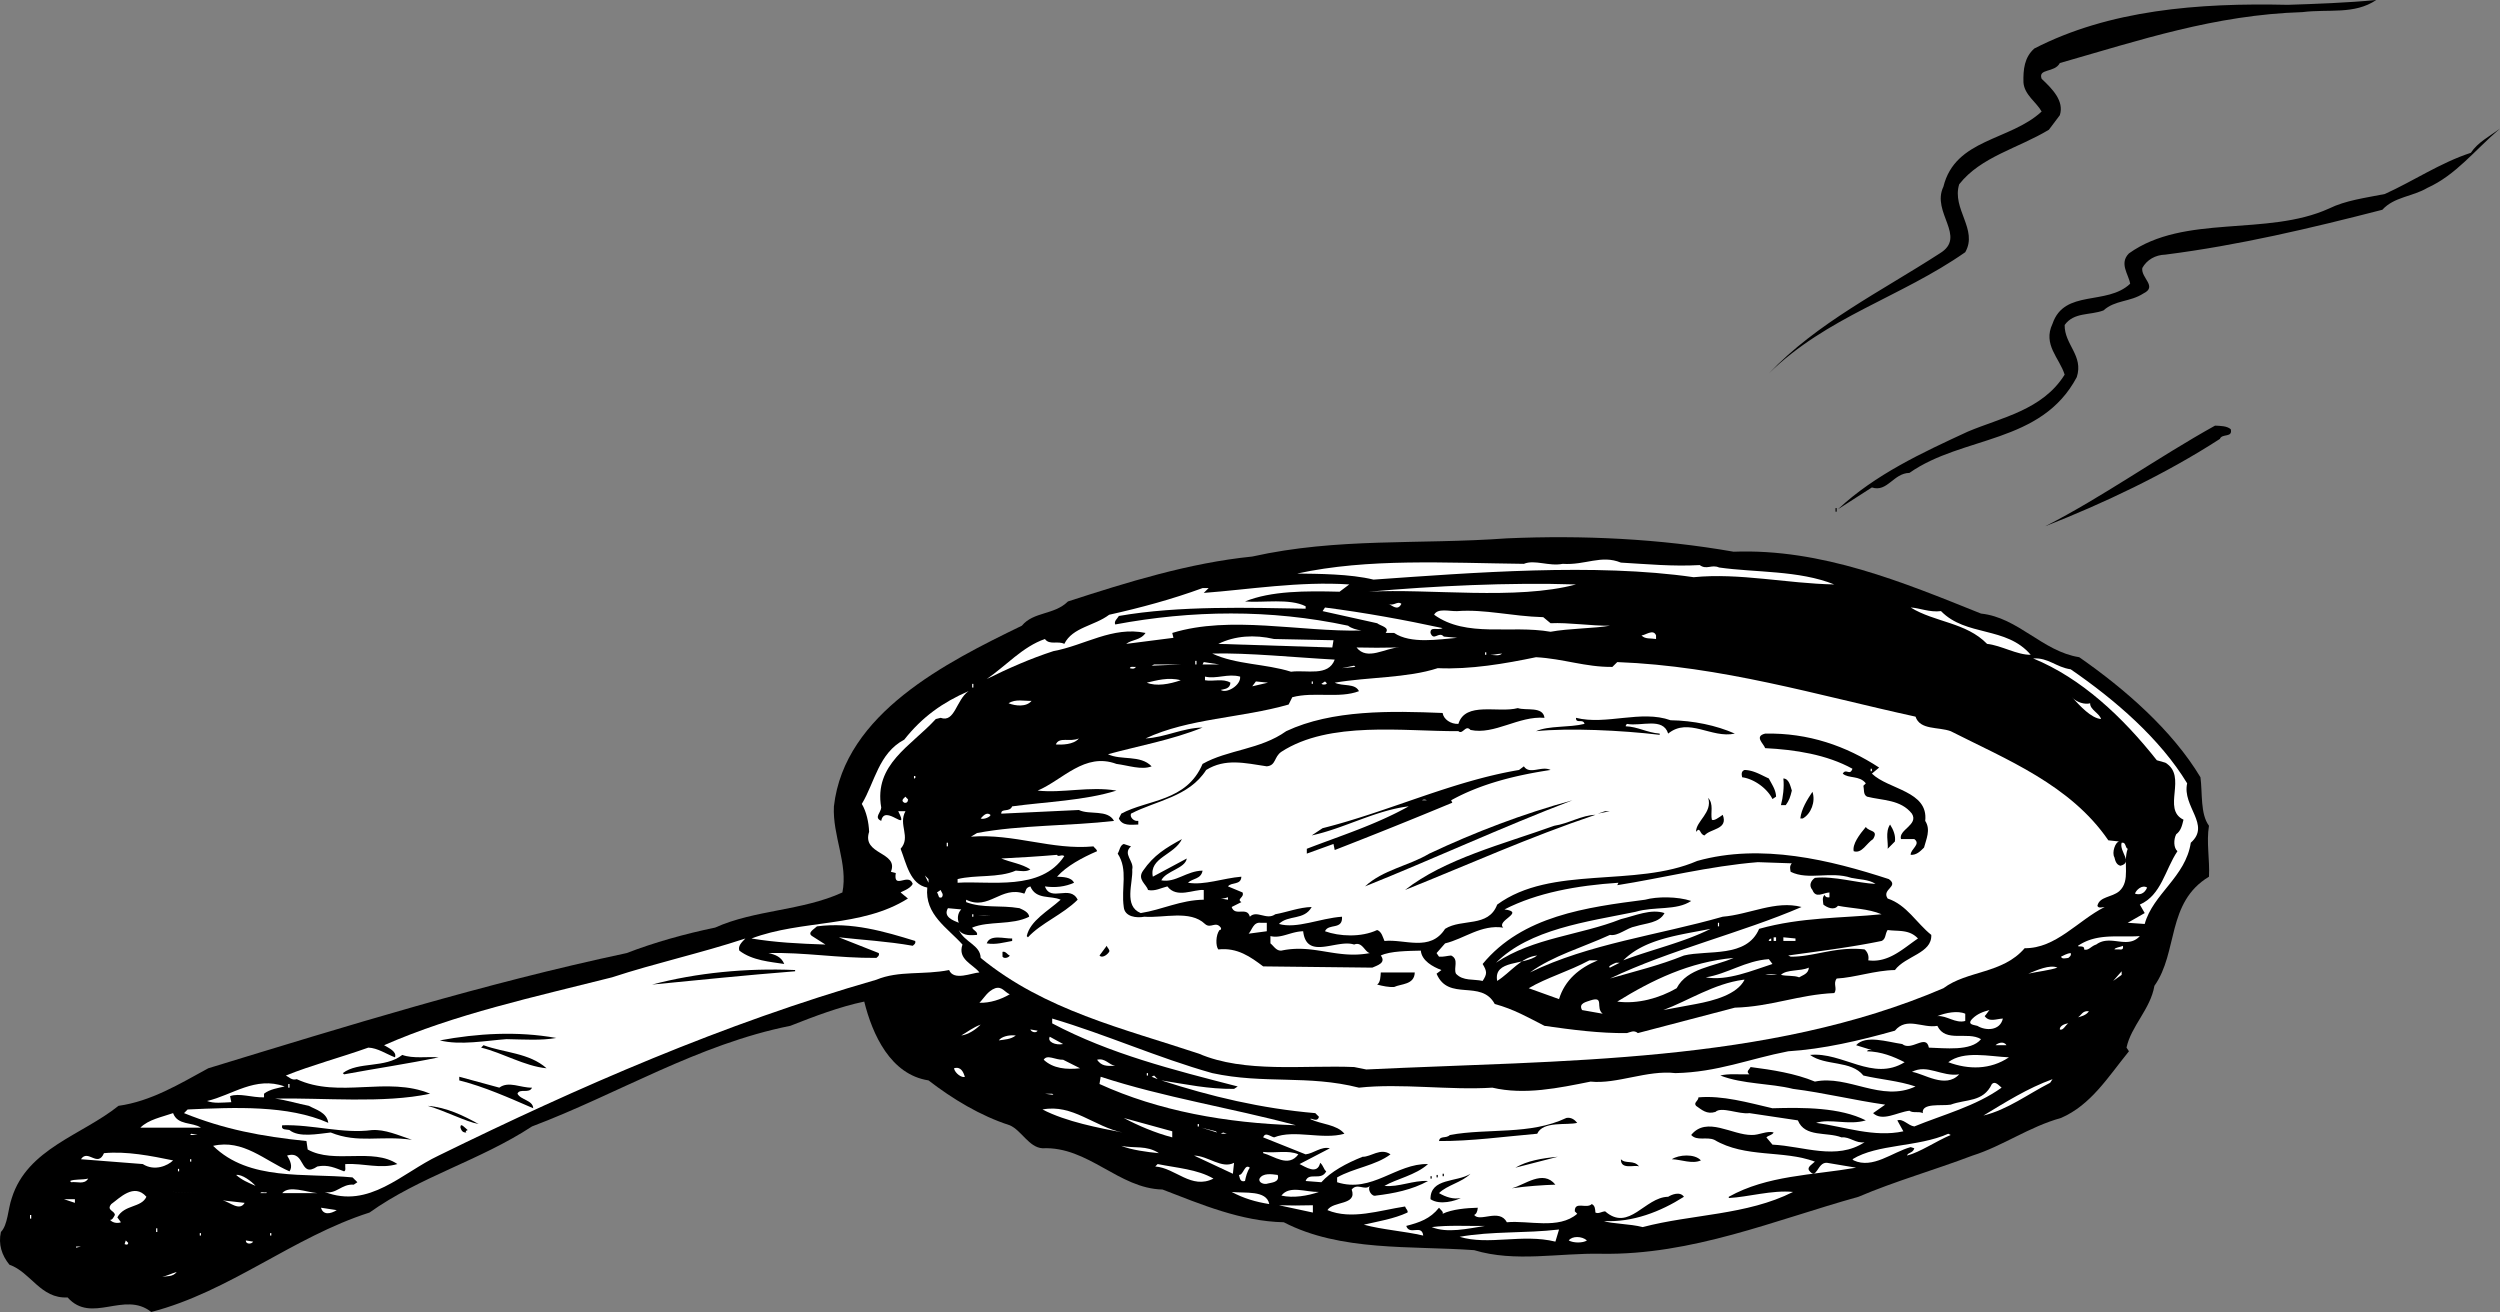 <svg xmlns="http://www.w3.org/2000/svg" width="206.177" height="108.199"><rect width="100%" height="100%" fill="#808080" stroke="none"/><path d="M195.974 0c-1.825 1.227-3.922.727-6.098 1-7.227.227-13.426 2.324-20 4.2-.426.823-1.824.425-1.5 1.3.875.824 1.875 1.824 1.5 3l-.902 1.2c-2.524 1.527-5.625 2.226-7.399 4.5-.625 2.027 1.574 3.726.5 5.6-5.324 3.723-11.426 5.325-16.2 10 3.974-4.175 9.274-6.777 14.099-9.902 2.277-1.375-.723-3.375.3-5.5.977-3.972 5.477-3.773 8.102-6.199-.426-.773-1.426-1.375-1.5-2.398-.027-1.074.074-2.074.898-2.801C173.95.824 181.251.227 188.677.398c2.273-.074 4.972-.171 7.297-.398m4.203 15.5c-1.227.727-2.727.727-3.703 1.8-5.922 1.524-11.825 2.927-17.899 3.7-.824.023-1.523.426-1.898 1.102-.125.824 1.273 1.523.097 2.097-1.125.727-2.324.528-3.3 1.403-1.125.421-2.422.125-3.2 1.199-.023 1.625 1.575 2.523 1 4.3-2.925 5.524-9.425 4.825-13.8 7.899-1.325.023-1.825 1.625-3.098 1.2l-2.8 1.8c3.073-2.875 6.976-4.676 10.698-6.398 2.778-1.176 6.176-1.778 8-4.704-.425-1.375-1.824-2.472-1-4.199.977-2.875 4.477-1.472 6.403-3.3-.125-.774-.926-1.672-.102-2.5 4.574-3.274 11.375-1.376 16.5-3.7 1.375-.676 2.977-.875 4.602-1.199 2.375-1.074 4.574-2.574 7.097-3.398.575-.875 1.575-1.375 2.403-2-2.125 1.824-3.625 3.824-6 4.898m-16.203 19.898c.175.727-.723.329-.899.801-4.523 2.926-9.625 5.324-14.398 7.2 4.672-2.376 9.273-5.672 14-8.297.472.023.972.023 1.297.296M151.376 42.2h.098v-.302h-.098v.301m-8.402 3.301c7.277-.273 13.976 2.523 20.402 5.102 3.074.324 5.074 3.125 8.098 3.597 3.777 2.625 7.675 6.028 10 9.903.175 1.324-.024 3.023.703 4-.227 1.324.074 2.824 0 4.199-3.528 2.125-2.528 6.222-4.5 9-.328 1.926-1.926 3.324-2.301 5.097l.2.301c-1.727 2.125-3.126 4.426-5.602 5.5-2.625.727-4.825 2.324-7.297 3.102-3.227 1.222-6.426 2.125-9.403 3.398-6.925 1.926-13.722 4.824-21.199 4.7-3.523-.075-7.125.726-10.5-.297-5.226-.375-11.023.125-15.7-2.301-3.526-.074-6.823-1.477-10-2.7-3.624-.078-6.124-3.578-9.901-3.402-1.125-.074-1.723-1.472-2.7-1.898-2.425-.778-4.722-2.176-6.699-3.7-3.125-.476-4.625-3.777-5.3-6.5-2.024.422-4.126 1.223-6.098 2-7.625 1.524-14.227 5.626-21.301 8.297-4.324 2.829-9.227 4.125-13.402 7.102-6.325 2.023-11.524 6.523-18 8.2-2.223-1.774-4.922 1.027-6.899-1.2-2.226.125-3.023-2.074-4.8-2.7-.626-.777-.926-1.675-.7-2.698.574-.579.574-1.875.899-2.801 1.277-4.074 5.777-5.176 8.8-7.602 2.676-.375 4.977-1.773 7.403-3.097 11.375-3.477 22.672-6.977 34.5-9.5 2.273-.875 4.773-1.579 7.297-2.102 3.277-1.477 7.175-1.375 10.5-2.898.476-2.375-.825-4.676-.7-7.102.875-7.676 9.278-11.875 15.5-14.898.977-1.176 2.676-.875 3.801-2 4.875-1.579 9.977-3.176 15.2-3.704 7.074-1.574 13.675-.972 21-1.5 6.277-.273 12.574.028 18.699 1.102"/><path fill="#fff" d="M140.177 46.602c.574.421.972-.079 1.597.199 2.977.426 6.575.222 9.5 1.398-3.925-.074-7.824-.972-11.597-.597-8.125-1.176-18.227-.375-26.403.199-1.925-.477-4.625-.477-6.3-.5 5.875-1.278 12.277-.875 18.703-.801.875-.375 2.074.227 3.199 0 1.875.125 3.176-.773 4.8-.102 2.173.125 4.274.329 6.5.204M111.274 48.2l-.8.6c-2.825-.073-5.625-.073-7.797.802 1.472.125 3.672-.278 5 .398v.2c-4.528-.075-10.426-.274-15.403.6-.125.223-.425.427-.3.7 6.277-1.176 12.777-1.273 19.203.102.273.222.672.324 1.097.398-5.023.125-10.824-1.273-15.597.2l.097.402-3.898.5c.473-.375 1.176-.278 1.598-.903-2.723-.574-5.024 1.028-7.598 1.5-1.926.625-3.727 1.426-5.5 2.301 1.574-1.074 2.973-2.676 4.8-3.3.376.527 1.075.124 1.598.402.676-1.375 2.477-1.477 3.7-2.403 2.578-.574 5.175-1.273 7.703-2.199h.5l-.403.398c3.676-.273 7.875-.972 12-.699m18.7.001c-4.922 1.323-12.125.323-17.098.6 5.375-.476 11.574-.777 17.098-.6m-14.399 1.6c-.324.626-.726.126-1.101 0 .476.223.777-.277 1.101 0m44.5.598c2.074 2.125 5.375 1.227 7.399 3.602-1.125.023-2.422-.773-3.598-.898-1.727-1.778-4.324-1.778-6.3-3 .675.023 1.573.421 2.5.296"/><path fill="#fff" d="M118.974 51.8c-.422.223-1.024-.175-1 .4.277.726.675-.177 1.101.3l1.102.102c-1.528.125-3.828.523-5.203-.403h-.7c.375-.472-.425-.574-.699-.8l-4.5-1 .2-.297c3.277.421 6.574 1.023 9.699 1.699m8.3-.903.602.5c1.473-.074 3.375.227 4.898.204-1.222.222-3.425.222-4.898.5-3.324-.579-6.926.523-9.602-1.403.278-.574 1.278-.273 1.903-.3 2.273-.172 4.472.425 7.097.5m9.301 1.499v.301c-.426-.074-.926.028-1.2-.3.274.027.974-.575 1.2 0m-26.601.401-.098.598-9.402-.296c1.375-.676 2.976-.778 4.601-.403l4.899.102m5.402.597c-1.125.028-2.625 1.125-3.5 0 .973.028 2.273.028 3.5 0m-5.301 1c-.523 1.426-2.324.829-3.601 1-2.125-.671-4.524-.574-6.5-1.5 2.976-.074 6.875.329 10.101.5m13.801-.5c-.227.227-.625.125-1 .102.273.023.574-.074 1-.102m-1.402.102h.101v-.2h-.101v.2m10.5 1 .402-.398c8.574.324 16.473 2.722 24.598 4.5.375 1.125 1.875.824 2.902 1.199 4.574 2.324 9.875 4.426 13 9l.898.097c-.324.028-.625.926-.398 1.301.074.324.176.625.5.7 1.074-.274-.125-1.172.098-1.899.375-.074.277.426.5.5-.422 1.125.277 2.625-.7 3.5-.625.523-1.625.426-1.8 1.2.078.226.375.124.601.1-2.226 1.126-4.023 3.427-6.601 3.4-1.825 2.124-4.723 1.823-6.7 3.3-14.523 6.227-31.425 5.926-47.597 6.7l-1-.2c-4.125-.176-9.028.523-12.801-1.102-6.227-2.074-12.727-3.574-18-7.898-.027-1.074-1.324-1.273-1.8-2.3.374.527 1.073.425 1.5.402.073-.278-.325-.375-.4-.602 1.376-.574 3.274-.176 4.7-.898-.027-.375-.527-.579-.8-.704-1.626-.273-3.024.028-4.4-.5V74.2c1.876.926 2.876-1.176 4.798-.5.175-.273.078-.472.5-.597.476 1.125 1.675.722 2.5 1.097-1.024.926-2.524 1.727-2.797 3l.097.102c1.075-1.176 2.875-1.875 4.102-3.102-.625-1.273-2.227.227-2.7-1.097.876.125 1.673.023 2.4-.301-.227-.477-.927-.477-1.4-.5.774-.875 2.075-1.574 3.298-2.102-.024-.176-.223-.273-.297-.398-3.426.324-6.528-1.074-10.102-.801l.5-.3c3.574-.677 7.676-.575 11.3-1-.526-.973-2.026-.473-2.901-.9l-6.399.302c-.023-.477.676-.079.899-.602 2.777-.375 5.976-.477 8.601-1.3-2.226-.376-4.426.226-6.5 0 2.074-.876 3.875-3.177 6.5-2.2.977.125 2.074.523 2.899.2-.922-.973-2.524-.473-3.598-1 2.473-.677 5.273-1.177 7.8-2.2-1.624.023-3.124.824-4.702.898 3.578-1.671 7.875-1.671 11.8-2.796l.301-.602c1.774-.477 3.875.125 5.5-.5-.324-.676-1.324-.375-2-.7 2.774-.476 5.977-.374 8.5-1.198 2.676.125 5.574-.375 8.102-.903 2.273.125 4.074.824 6.297.801"/><path fill="#fff" d="M170.774 55.2c3.676 2.527 7.375 5.726 9.602 9.402-.426 1.921 1.973 3.421.3 4.898-.425 2.824-3.124 4.227-3.8 6.7l-1.402-.098 1.402-.801-.402-.7c1.777-.777 2.078-2.874 3.101-4.402-.324-.273-.324-.972-.101-1.398.375-.278.476-.676.601-1.2-1.824-.874.375-3.578-1.5-4.703l-.7-.199c-2.823-3.574-6.226-6.773-10.198-8.398 1.273-.074 1.875.722 3.097.898M99.177 54.8l.097-.198 1.301.199zm-4.203.098.203-.097h2.199zm3.601-.098h.102v-.3h-.102v.3m12.102.302 1-.204.097.102Zm-17-.102c-.125.227-.426.125-.5.102.074-.176.273-.079.5-.102m8.597.8c.075.723-1.125 1.427-1.597 1.098.273-.074.773-.074.797-.597-.625-.375-1.422-.074-2.098-.2v-.3c.973.222 1.875-.278 2.898 0m-4.898.301c-.926.324-2.027.523-2.8.199.773-.176 1.773-.477 2.8-.2m5.898.501.301-.403 1 .102zm6.102-.302c.176.126-.227.223-.402.098l.3-.199.102.102m-1.199.097h.097V56.2h-.097v.2m-28 .3h.097v-.302h-.097v.301m-.301.301c-1.027.727-1.125 2.625-2.3 2.2l-.4.1c-2.027 2.223-5.124 3.723-4.5 7.302-.027.421-.624.824 0 1.097.274-1.472 2.376 1.125 1.4-.8h.6c-.624 1.124.473 2.124-.402 3.101.477 1.227.778 2.926 2.2 3.2-.223 2.226 1.675 3.323 2.902 4.698-.426 1.227.875 1.625 1.398 2.301-.625.028-2.125.727-2.5-.199-2.125.426-4.125.023-6 .8-12.625 3.626-24.523 8.825-36.097 14.5-3.028 1.427-5.727 4.427-9.403 3 .977.223 1.375-.675 2.403-.6l.297-.2-.399-.398c-3.926-.375-8.523.324-11.5-2.602 2.477-.574 4.274 1.227 6.3 2.102.274-.375.075-.875-.198-1.301 1.574-.477.972 1.926 2.5.898.875-.176 1.472.125 2.199.403.176-.079.074-.278.098-.602 1.578-.074 2.875.426 4.3 0-2.023-1.375-5.222.023-7.398-1.2l-.102-.698c-3.722-.375-6.824-.977-10.097-2.301l.297-.301c3.875-.176 8.277-.375 11.601 1.102-.125-.875-1.023-1.079-1.601-1.403-.922-.176-1.825-.472-2.797-.597 3.972-.079 8.972.421 12.797-.403-3.524-1.472-7.524.426-11-1.199-.422.125-.625-.176-.899-.3 2.176-.876 4.477-1.473 6.8-2.302.774.028 1.474.528 2.2.801.176-.472-.523-.773-.898-1 5.875-2.574 12.375-3.972 18.797-5.597 3.578-1.176 7.277-1.977 11-3.204-.325.329-.625.625-.5 1 1.078.829 2.578.926 3.703 1.102-.227-.574-.727-.773-1.301-.898 2.973-.079 5.676.421 8.898.398.075-.074.278-.176.2-.398L69.177 77.3c1.972.222 3.972.324 6.097.699.075-.074.278-.176.2-.398-2.524-.778-5.223-1.579-8.098-1.204-.227.227-.824.528-.402.801l1.101.7c-2.226-.075-4.125-.172-6.101-.5 4.175-1.575 9.078-.876 12.902-3.297l-.602-.5c.075-.079.778-.278 1-.704-.324-.972-1.625.528-1.398-.898l-.402-.102c.675-1.671-2.422-1.375-1.797-3.296-.028-.778-.227-1.676-.602-2.301 1.074-1.778 1.375-4.176 3.5-5.301 1.477-1.875 3.176-3.074 5.3-4"/><path fill="#fff" d="M172.376 58c-.027.523.773.824.898 1.3-.824-.073-1.722-1.073-2.398-1.8.375.426 1.074.625 1.5.5m-87.301-.2c-.426.524-1.324.427-1.898.2.574-.375 1.273-.176 1.898-.2"/><path d="M127.376 59.2c-2.125-.177-4.125 1.425-6.102 1-.425-.473-.625.425-1 .1-4.523.024-10.625-.874-14.597 1.7-.625.426-.426 1.125-1.203 1.2-1.825-.274-3.422-.677-5 .3-1.422 2.227-4.125 2.523-6.2 3.602-.125.324.278.625.5.597h.102V68c-.625.023-1.324.125-1.602-.5l.2-.398c2.175-1.176 5.375-.977 6.703-4.102 2.074-1.176 4.773-1.176 6.898-2.7 3.774-1.777 8.676-1.675 12.899-1.5.078.524.675.927 1.3.9.575-1.876 3.278-.876 4.903-1.302.672.227 2.074-.171 2.199.801m15.699 1.301c-1.926.426-3.824-1.375-5.5 0-.426-1.375-2.226-.574-3.398-.8 0 0-.125.124-.102.198.977.028 1.774.528 2.8.602v.102c-3.124-.375-7.526-.579-10.198-.301 1.074-.477 2.672-.278 4-.602-.125-.472-.727.028-.703-.5 2.476.625 5.375-.676 7.8.2 1.875.027 3.778.425 5.301 1.101m11.899 2.8-.598.5c1.375 1.325 4.676 1.427 4.398 3.9.477.726.075 1.527-.097 2.198-.328.329-.625.625-1.102.602-.023-.477.875-.875.3-1.3h-1.1c-.223-.774 1.476-1.177.902-2.098-.926-1.176-2.426-1.079-3.703-1.403-.325-.176-.223-.574-.297-.898l.199-.2c-.527-.675-1.426-.374-1.902-.8.277-.477.578.222.8-.403-2.125-1.171-4.722-1.574-7.199-1.699-.125-.375-.926-.972 0-1.199 3.574-.074 6.676 1.023 9.399 2.8"/><path fill="#fff" d="M88.974 60.898c-.422.528-1.422.528-1.899.5.274-.671 1.176-.171 1.899-.5"/><path d="M127.876 63.5c-2.824.426-5.727 1.125-8.2 2.5l.098.2a440.547 440.547 0 0 1-9.699 3.902l-.101-.5-2.2.796V70c2.778-1.074 5.676-1.977 8.403-3.5-2.727.324-5.328 1.824-8 2.398l.898-.597c5.477-1.375 10.676-3.875 16.2-4.801l.402-.3c.472.726 1.472-.075 2.199.3m18 .7c.273.527.574.925.598 1.5l-.297.198c-.426-.875-1.528-1.671-2.5-1.796-.028-.176-.125-.477.199-.602.773.023 1.375.426 2 .7"/><path fill="#fff" d="M154.274 63.602h.102v-.204h-.102v.204m-78.8.398c.078.125-.024.227-.098.2V64h.098"/><path d="M147.774 65.2c-.125.527-.222.823-.5 1.198h-.398c.176-.671.273-1.472.2-2.199.476.028.573.625.698 1m.903 2.301h-.203c.078-.773.578-1.574 1-2.2.277.825-.125 1.825-.797 2.2"/><path fill="#fff" d="M74.876 66c-.027.227-.227.227-.3.2-.325-.177-.024-.376.1-.5.075.124.274.226.2.3"/><path d="M141.177 67.602c.172.125.574-.176.898-.403.477 1.227-1.023 1.125-1.5 1.7-.426-.075-.324-.774-.7-.297-.026-.875 1.376-1.579 1-2.801.474.523.177 1.222.302 1.8"/><path fill="#fff" d="M117.677 66h-.403c.075-.074.278-.074.403 0"/><path d="M129.677 66c-5.828 2.227-11.426 4.824-17.102 7.102 1.477-1.375 3.574-1.676 5.3-2.704 3.774-1.773 7.677-3.273 11.802-4.398m2.097 1.102.602-.204h.398zm0 0"/><path fill="#fff" d="M81.677 67.2c.074.124-.528.425-.801.3.176-.176.473-.574.8-.3"/><path d="M131.575 67.2c-5.426 1.823-10.523 4.124-15.7 6.198 3.274-2.574 8.075-3.773 12.302-5.296 1.172-.176 2.273-.875 3.398-.903m24.699 2.199-.597.602c.074-.477-.227-1.375.199-2 .273.426.473.926.398 1.398m-1.8-.198c-.524.323-.922 1.226-1.598 1-.125-.575.473-1.376 1-2 .273.425 1.074.226.598 1"/><path d="M97.474 69.2c-.625 1.323-2.723 1.527-2.399 3.1l2.8-1.5c-.124.825-1.726 1.024-2.1 1.802 1.175.222 2.074-.778 3.402-.801-.125.722-.828.625-1.203 1 1.375.222 2.875-.375 4.402-.5-.027.722-.824.426-1.102.8l1.2.5c.175.422-.524.524-.098.797l-.8.403c.273.824 1.273-.074 1.5.8.573-.578 1.374.325 2.1-.203.973-.171 1.973-.574 3-.597-.624 1.125-1.925.625-2.702 1.398 1.476.426 3.375-.472 5.203-.597.074 1.125-1.125.523-1.403 1.199 1.176.426 2.977.523 4.301-.102.375.125.477.625.602.903 1.672-.176 3.773.921 5-1 1.375-.875 3.574-.079 4.297-2 4.476-3.278 11.375-1.375 16.5-3.602 5.277-1.477 10.976-.074 15.8 1.5.875.625-.625.824-.097 1.602 1.574.523 2.375 2.023 3.597 3 .074 1.523-2.125 1.722-3 2.898-1.625.023-3.324.625-4.8.7-.325.425.078.823-.2 1.198-2.925.125-5.222 1.125-8.199 1.204-2.726.722-5.426 1.421-8 2.097-.324-.273-.625-.074-.898 0-2.227.028-4.528-.273-6.801-.597-1.324-.676-2.527-1.375-4.102-1.801-1.125-2.074-3.824-.176-4.8-2.5l.402-.301c-.727-.273-1.625-.773-1.7-1.602-1.027.028-2.527.028-3.3.403.473.625-.324.824-.7 1l-9-.102c-1.027-.773-2.124-1.574-3.702-1.398-.223-.278-.223-1.176.101-1.602.074.028.176-.074.102-.199-.426-.574-.828.125-1.301-.3-1.227-1.177-3.426-.473-5-.598-.625.125-1.625.023-1.7-.801-.226-1.574.376-3.074-.5-4.403.173-.273.173-.671.5-.796l.598.199c-.722.625.278 1.222.102 1.898.074 1.125-.727 3.028.7 3.602 1.773-.278 3.273-1.074 5.198-1.102v-.8c-.824-.075-2.222.726-3-.297-.523.125-1.023.421-1.597.296-.125-.472-.926-.875-.403-1.597.875-1.278 1.875-1.875 3.2-2.602"/><path fill="#fff" d="M78.075 69.8h.102v-.3h-.102v.3m9.699.802c-1.925 2.921-6.125 2.023-8.8 2.199V72.5c1.476-.375 3.375-.074 4.8-.7.375.024.875.126 1.2-.1-.723-.473-1.625-.575-2.399-.9 1.477-.073 3.176-.175 4.602-.3.074.227.375-.074.597.102m60 .598c-.222.226-.125.527-.097.698 1.472.727 3.273-.074 5 .5.574.125 1.472.125 2 .5-1.528-.074-3.426-.671-5-.5-.328.227-.528.625-.203 1 .277.727.875.227 1.402.204V74c-.125.023-.324.023-.402-.2-.223.223-.125.524-.098.802.273.222.875.523 1.2.097 1.175.227 2.476.227 3.6.7-3.226.328-6.624.226-10.1 1.203-1.024 2.421-4.227 1.722-6.2 2.199-2.027.824-4.125 1.324-6.102 1.898 4.977-2.375 10.875-3.773 15.801-5.898-2.125-.574-4.324.625-6.5.8-5.324 1.524-11.023 2.223-15.898 4.598 1.875-1.375 4.375-2.074 6.597-3.097.676.125 1.375-.579 2.102-.704.875-.273 1.973-.273 2.398-1.097-1.125-.375-2.425.222-3.597.5-3.328 1.324-7.227 1.523-10.301 3.597 2.773-2.773 7.473-3.375 11.5-4.199 1.574-.472 3.375-.074 4.598-.898-1.125-.375-2.825-.375-3.797-.102-4.828.625-10.125 1.324-13.403 5.301.375.625.375.824 0 1.398-.722-.171-1.625.028-2.199-.597-.226-.477.274-1.176-.398-1.5-.328.023-.625.125-1 .097l-.203-.296.703-.801c1.574-.375 2.972-1.574 4.797-1.301-.625-.574 1.875-1.273.101-1.5 2.676-1.375 5.977-1.977 9.399-2.2l-.098.2c3.676-.574 7.574-1.574 11.598-1.898l2.8.097M76.575 72.8l-.3-.6.3.3Zm100.5.4c-.226.527-.625.624-1 .5.074-.274.574-.774 1-.5m-99.398.8c-.328.125-.227-.176-.403-.398l.301-.204c.074.227.274.329.102.602m23.597.2-.597-.098c.273.023.472-.079.597-.102v.2m-22 .8c-.324.324-.324.824-.199 1.102-.426-.176-1.324-.477-.898-1.204l1.097.102m2.403.5h-1c.472.023.472.023 1 0m-1.5.102h.097v-.204h-.097v.204m24.297 1.198-1.5.2c.277-.273.375-.977 1-.898h.5v.699"/><path fill="#fff" d="M141.677 76.398h.097v-.296h-.097v.296m-.602.204c-2.226 1.125-4.926 1.722-7.2 2.597 1.774-1.773 4.575-2.074 7.2-2.597m17.102.796c-1.227.829-2.426 2.028-4.102 1.801a.92.92 0 0 0-.3-.898c-2.325-.278-4.223.625-6.098.597l-.203-.097c2.675-.375 5.175-.676 7.703-1.2.375-.175.273-.578.5-.902.875.125 1.773-.074 2.5.7m-50.703-.599c.277 2.427 2.777.626 4.203 1.098.672-.273.875.625 1.297.704-2.723.523-4.625-.778-7.297-.204-.426.028-.625-.375-.903-.597v-.602c.875.227 1.676-.375 2.7-.398m69 .399c-1.024 1.124-2.422-.177-3.598.698-.426.125-.625.528-1 .403.074-.375-.527-.176-.5-.301 1.574-1.074 3.375-.676 5.098-.8"/><path d="M83.474 77.602c-.723.125-1.325.324-2.098.199.273-.778 1.473-.375 2.098-.403v.204"/><path fill="#fff" d="M148.075 77.602h-1V77.3l1 .097v.204m-2 .001h-.2c-.026-.079.075-.176.2-.204v.204m.199 0h.2V77.3h-.2v.3"/><path d="M91.474 78.5c-.223.324-.625.523-.797.3l.597-.8c.075.227.278.324.2.5"/><path fill="#fff" d="M175.075 78c.074.324-.125.324-.3.3h-.4c.075-.175.474-.175.7-.3"/><path d="M83.274 78.8c-.023.126-.425.325-.597.098V78.5c.273-.074.375.227.597.3"/><path fill="#fff" d="M170.774 78.602c.075.222-.125.324-.199.398-.226.023-.523.125-.601-.102.175-.074.476-.273.8-.296m-44 .198c-1.324.126-2.222 1.427-3.3 2.098-.325-1.773 2.277-1.273 3.3-2.097m16.2.199c-1.625.727-3.825.824-4.7 2.5-1.425.824-3.222 1.324-4.898 1.102 2.875-1.778 5.973-3.278 9.598-3.602m3.203.5c-1.625.523-3.727 1.426-5.5 1.102 1.773-.278 3.273-1.375 5.199-1.5l.3.398m-14.402-.3c-1.523.624-2.722 1.624-3.199 3.198l-2.5-.898c1.477-.875 3.274-1.375 5-2.3h.7m.999.6c-.222-.073.176-.277.5-.402h.301l-.8.403m36.902-.001c-.625.223-1.625.325-2.403.5.676-.277 1.778-.777 2.403-.5"/><path d="M65.575 80v.102c-4.125.324-7.926.722-11.8 1.097 3.675-.972 7.777-1.375 11.8-1.199"/><path fill="#fff" d="M149.177 79.8c-.028.524-.528.626-.801.802-.426-.176-1.027-.079-1.5-.204.473-.472 1.574-.273 2.3-.597m25.098 1.097.7-.796v.296zm0 0"/><path d="M116.677 80.2c-.028 1.027-1.125.925-1.703 1.198-.422.028-.922-.074-1.399-.199.274-.176.274-.676.3-1h2.802"/><path fill="#fff" d="M146.575 80.398h-1c.274-.074.676-.074 1 0m-2.699.402c-.625 1.223-2.527 1.723-4 2l-2.7.5c2.075-.777 4.173-2.175 6.598-2.5h.102m30 .4-.402.3.402-.3m-90.602.8c-.722.426-1.625.727-2.5.7.375-.376.676-.973 1.301-1.2.574-.176.774.324 1.2.5m48.902 1.602-1.703-.301c-.325-.574.375-.676.703-.801 1.172-.375.375.625 1 1.102m31.898-.302c-.125.126-.226.325-.398.5.375.524.972.223 1.5.2-.227 1.023-1.426 1.023-2.102.602-.226-.079-.926-.079-.398-.602.375-.375.875-.574 1.398-.7m-2 .9c-.824.226-1.523-.473-2.3-.4.675-.277 1.675-.476 2.3-.198v.597m10.199-.801c-.222.329-.625.426-.898.5.273-.171.375-.574.898-.5m-72.3 5.102c4.277.926 7.875.125 12.101 1.2 3.477-.376 7.477.226 11 0 2.676.624 5.477.027 8.102-.5 2.172.226 4.672-.973 7-.7 3.472-.074 6.074-1.176 9.297-1.8 2.875-.177 5.875-.876 8.8-1.7.977-1.176 2.278-.176 3.5-.398.676 1.421 2.477.421 3.602 1.097-.824 1.028-3.027.727-4.3.7-.227-1.172-1.427.328-2.2-.297-1.227-.176-3.027-.778-3.8.097l1.3.403c-.125.023-.324-.079-.402.097 1.175.028 2.175.426 3.101.903-2.625 1.625-5.125-.875-7.8-.602 1.277.926 3.374.426 4.402 1.7 1.375.323 2.875.425 4.297.902-2.825 1.324-5.524-.977-8.297-.403-1.625-.676-3.528-.972-5.301-1.199-.125.227-.324.324-.2.5l.098.102c-.824.023-1.722-.079-2.398.097 1.875.727 4.074.625 6 1.102 2.574.324 4.973.926 7.598 1.3l-1 .7c.777.722 1.976-.074 3-.2.277.223.777.024 1.101.2-.125-.875 1.574-.574 2.3-.7 1.274-.476 2.677-.175 3.4-1.703.277-.273.574.125.8.301-2.125 1.528-4.824 2.227-7.2 3.2-.526-.075-.925-.672-1.401-.5l.5.902c-2.422.523-4.825-.375-7.2-.7 1.176-.374 2.676.223 4.102-.203-2.125-1.074-5.125-1.074-7.7-1-2.027-.472-4.124-1.074-6.1-.898-.024.324-.427.426-.2.7.473.323.875.726 1.598.5.476-.473 1.976.226 2.8.1l4 .598c.575 1.426 2.375.926 3.602 1.403.676-.074 1.176.523 1.898.398-2.324 1.528-5.023.324-7.597.2l-.5-.598c.172-.176.472-.176.597-.403-.523-.171-1.222.227-1.8.204-1.625.023-3.723-1.579-5 0 .476.523 1.277.125 1.902.398 2.574 1.523 5.676.824 8.3 1.8-.226.223-.624.427-.5.7.673.926.673-.676 1.5-.602l2.4.403c-3.626.625-7.325.625-10.5 2.398v.102c1.573-.074 3.573-.676 5.3-.5-3.824 1.926-8.324 1.824-12.402 2.898-1.024-.273-2.625-.273-3.2-.5 2.375.125 4.676-.773 6.602-2-.324-.472-1.027-.176-1.3 0-1.927.028-3.227 2.926-5.2 1.2-.324.027-.527.226-.8.101-.024-.273-.024-.574-.302-.7-.425.427-1.425-.277-1.398.598l.2.204c-1.524 1.324-4.024.523-5.802.699-.625-1.176-2.222.023-2.699-.602.176-.074.274-.273.3-.597-.925.023-2.124.125-2.901.5.078-.176-.125-.278-.297-.5-.727.921-1.625 1.222-2.703 1.5.277.824 1.277-.176 1.402.796-1.625-.375-3.324-.472-4.902-.898 1.175-.273 2.476-.477 3.601-1 .074-.176-.125-.273-.2-.5-2.124.324-4.425 1.125-6.401.3.476-.777 2.476-.374 2-1.698.476-.579 1.078.125 1.5-.301-.223.324.175.926.5.8 1.476-.175 2.976-.476 4.3-1.203-1.222-.074-2.425.528-3.597.403.972-.574 2.574-.875 3.597-1.801-2.625-.074-4.625 2.426-7.5 1.5v-.398c1.375-.778 3.176-.977 4.403-1.903-.828-.574-1.625.227-2.301.2-1.324.527-2.625 1.226-3.402 2.101l-1.297-.102c.273-.773 1.273.028 1.699-.796-.227-.176-.227-.477-.5-.704-.227 1.028-1.227.329-1.7.102l2.5-1.3c-.726-.177-1.327.425-2 .5l-3.5-1.4c.173-.476.575-.073.9 0 1.675-.675 3.976.223 5.8-.3-.625-.773-1.926-.773-2.8-1.2-.024-.175.573.325.698-.198l-.3-.301c-4.422-.375-8.625-1.375-12.7-2.7 2.075.325 3.875.723 6 .7l.301-.2c-5.324-1.374-10.523-2.675-15.3-5.203V84c4.476 1.324 8.675 3.227 13.199 4.5m70.601-4.102c-.226.125-.426.625-.7.5-.026-.273.376-.472.7-.5m-89.699.102c-.426.426-1.027.824-1.602.898.477-.273.977-.671 1.602-.898m4.699.5c-.125.227-.523.125-.601-.102l.601.102"/><path d="M45.876 85.602c-1.227.222-2.625.125-4.102.097-1.722.125-3.824.528-5.5.102 3.075-.574 6.375-.778 9.602-.2"/><path fill="#fff" d="M83.774 85.398c-.425.329-.925.329-1.398.403.176-.278.773-.477 1.398-.403m3.903.704c-.625.125-1.328-.176-1.102-.602l1.102.602m77.797.098h-.899c.176-.177.676-.376.899 0"/><path d="M45.075 88.102c-1.824-.176-3.625-1.278-5.398-1.704l.199-.199c1.676.625 3.773.625 5.2 1.903m-8.899-.902c-2.528.527-5.227.925-7.801 1.402l-.102-.102c1.278-.977 3.477-.375 4.903-1.5.875.324 2.074.125 3 .2"/><path fill="#fff" d="m157.876 87 .598.2-.598-.2m7.801.2c-1.528 1.027-3.328 1.027-5 .402 1.273-.977 3.375-.477 5-.403m-76.602.903c-1.125.125-2.226.023-3-.704.274-.472.977.028 1.602 0l1.398.704m2.899-.204c-.723.028-1.125.028-1.5-.5.675-.171.976.426 1.5.5m-12.399.902c-.226.126-.824-.277-.898-.698.574-.176.773.324.898.699m82-.199c-1.125 1.222-2.926-.079-3.898-.204 1.273-.671 2.472.426 3.898.204m-67 .098h.102v-.2h-.102v.2m.399.1.203-.1.297.3Zm0 0"/><path d="M41.177 89.7c.773-.575 1.773.027 2.699 0-.227.527-1.027.027-1.2.5.274.527 1.274.527 1.298 1.198-2.024-.875-4.024-1.773-6.098-2.296V88.8l3.3.898"/><path fill="#fff" d="M106.876 92.8c-5.727-.175-11.324-1.175-16.2-3.402l.098-.597c5.278 1.722 10.575 2.523 16.102 4m62.199-3.501c-1.824.927-3.523 2.223-5.5 2.7 1.774-1.074 3.676-2.273 5.7-3l-.2.3m-145.601.302c-.524.125-1.223.222-1.7.597v.301c-1.023.023-2.023-.375-2.8-.102l.101.5c-.726.028-1.426.125-2-.097 2.074-.477 3.977-2.074 6.399-1.2m.3.099h.102v-.302h-.102v.301m63.102.601-.7-.1h.598zm0 0"/><path d="M39.474 92.7c-1.024-.177-2.723-1.075-4.2-1.5 1.575.124 2.977.823 4.2 1.5"/><path fill="#fff" d="M92.575 93.398c-1.926-.375-4.625-.875-6.601-1.898 2.476-.477 4.277 1.426 6.601 1.898m-76-.398h-5c.676-.676 1.774-.875 2.7-1.2.374 1.024 1.574.723 2.3 1.2m80.102.8c-1.426-.374-2.828-.976-4-1.6l4 1.1v.5"/><path d="M130.075 92.602c-.824.222-2.824-.176-3.3.898-2.626.227-5.524.625-8.098.602.074-.477.574-.176.898-.5 3.176-.579 6.574.023 9.602-1.403.375-.074.672.125.898.403"/><path fill="#fff" d="m166.677 92.602-.703.398.703-.398"/><path d="M30.677 93.2c1.074-.075 2.172.425 3.297.8-2.625-.375-4.422.324-6.7-.602-1.125.125-2.625.426-3.398-.199-.227-.074-.727.028-.602-.398 2.575-.074 4.977.722 7.403.398m7.898.001c-.125.027-.226.124-.101.198-.325.028-.422-.171-.5-.398-.024-.477.375.023.601.2"/><path fill="#fff" d="M98.774 92.898h.102V92.7h-.102v.2m1.602.498-1.3-.398 1.198.3zm.301.102.199-.102.3.102zm-85 .102.097-.102.5.102zm145.199 0c-1.227.523-2.527 1.421-3.602 1.699.075-.278.477-.176.602-.602l-.3-.097c-1.524.421-3.126 1.824-4.7 1.097l-.102-.097c2.075-1.278 5.375-.977 7.903-2.102l.199.102m-65.301 1.5c-.926-.079-2.324-.278-3.101-.602 1.078.227 2.078-.074 3.101.602m-81.301.598c-.425.425-1.523.925-2.5.3l-5.097-.398c.574-.875 1.375.722 1.898-.5 1.875-.176 3.875.222 5.7.597m92.8-.499c-.824 1.124-2.023.124-2.898-.098V95c.972.125 2.074-.176 2.898.2m-5.301.698-.097.903-3.203-1.5c1.175.023 2.277 1.125 3.3.597"/><path d="M140.274 95.7c-.722.323-1.625-.075-2.398-.098.574-.375 1.875-.477 2.398.097m-15.3.601c.976-.573 2.175-.777 3.5-.902l-3.5.903m10.203-.101c-.328-.177-1.528.323-1.5-.598.375.421 1.074.023 1.5.597"/><path fill="#fff" d="M15.677 95.8h.097v-.198h-.097v.199m84.398 1.399c-1.824.925-3.125-.876-4.8-1l.199-.2c1.578.324 3.277.426 4.601 1.2m3-.9c-.226.325-.324.723-.398 1.098-.426.125-.426-.273-.5-.5.375.028.472-.972.898-.597m-88.398.301h.097v-.204h-.097v.204m6.398 1.198c-.625-.277-1.125-.476-1.601-.902.476-.074 1.277.528 1.601.903m84.301-.903c.176.625-.527.625-.8.704-.325.125-.825-.079-.7-.403.273-.472.973-.375 1.5-.3"/><path d="M121.274 96.8c-.722.723-1.925.927-2.597 1.598.574.329 1.172.528 1.797.403-.422.222-1.723.625-2.5.097-.024-1.773 2.175-1.375 3.3-2.097m-2.3.199h.101v-.2h-.101v.2m-.5.102h.101v-.204h-.101v.204m9.8.598c-.925.027-2.425.124-3.597.3 1.074-.273 2.574-1.574 3.597-.3"/><path fill="#fff" d="M7.274 97.2c-.324.527-.925.226-1.398.3l-.102-.102c.375-.171.977-.074 1.5-.199"/><path d="M117.974 97.2h.101V97h-.101v.2"/><path fill="#fff" d="M26.177 98.398h-2.903c.575-.671 1.977-.074 2.903 0m82.597-.098c-.925.325-2.125.524-3.097.302.672-.875 1.972-.278 3.097-.301m-96.699.399c-.426.925-1.824.624-2.398 1.698l.297.403c-.325.125-.723.023-.899-.2.176.024.274-.175.399-.402-.024-.375-.723-.375-.297-.898.672-.477 1.875-1.778 2.898-.602m92.602.601c-1.125-.175-2.125-.476-3.102-1 1.074.126 2.875-.175 3.102 1m-90.403-1 2.2.098-2.2-.097m7.7.097h-.5c.078-.171.375.028.5-.097v.097M6.177 99.2l-.903-.302h.903zm14 0c-.426.726-1.227-.075-1.801-.2l1.8.2m88.098.198V100l-2.8-.602c.777.028 1.875.028 2.8 0m-80.5.402c-.523.325-1.125.427-1.3-.198l1.3.199m-25.3.699h.101v-.3h-.101v.3m8.101 0-.2.2.2-.2m111.899.602c-1.422.222-3.125.625-4.399.097 1.375-.176 2.875-.074 4.399-.097m6.101.296-.3 1c-2.723-.671-5.524.329-7.9-.398 2.677-.477 5.376-.273 8.2-.602m-115.699.204h.098v-.301h-.098v.3m3.598.297h.101v-.199h-.101v.2m5.8-.001h.102v-.199h-.102v.2m108.602.401c-.324.223-1.125.223-1.5 0 .273-.374 1.074-.374 1.5 0m-120.301.2c-.023.227-.226.125-.3.102l.1-.301.2.199m10.301-.102c-.125.227-.625.227-.602-.097l.602.097m-14.602.5v-.097h.403zm8.301 2c-.324.426-.824.329-1.2.403.376-.074.774-.278 1.2-.403"/></svg>
